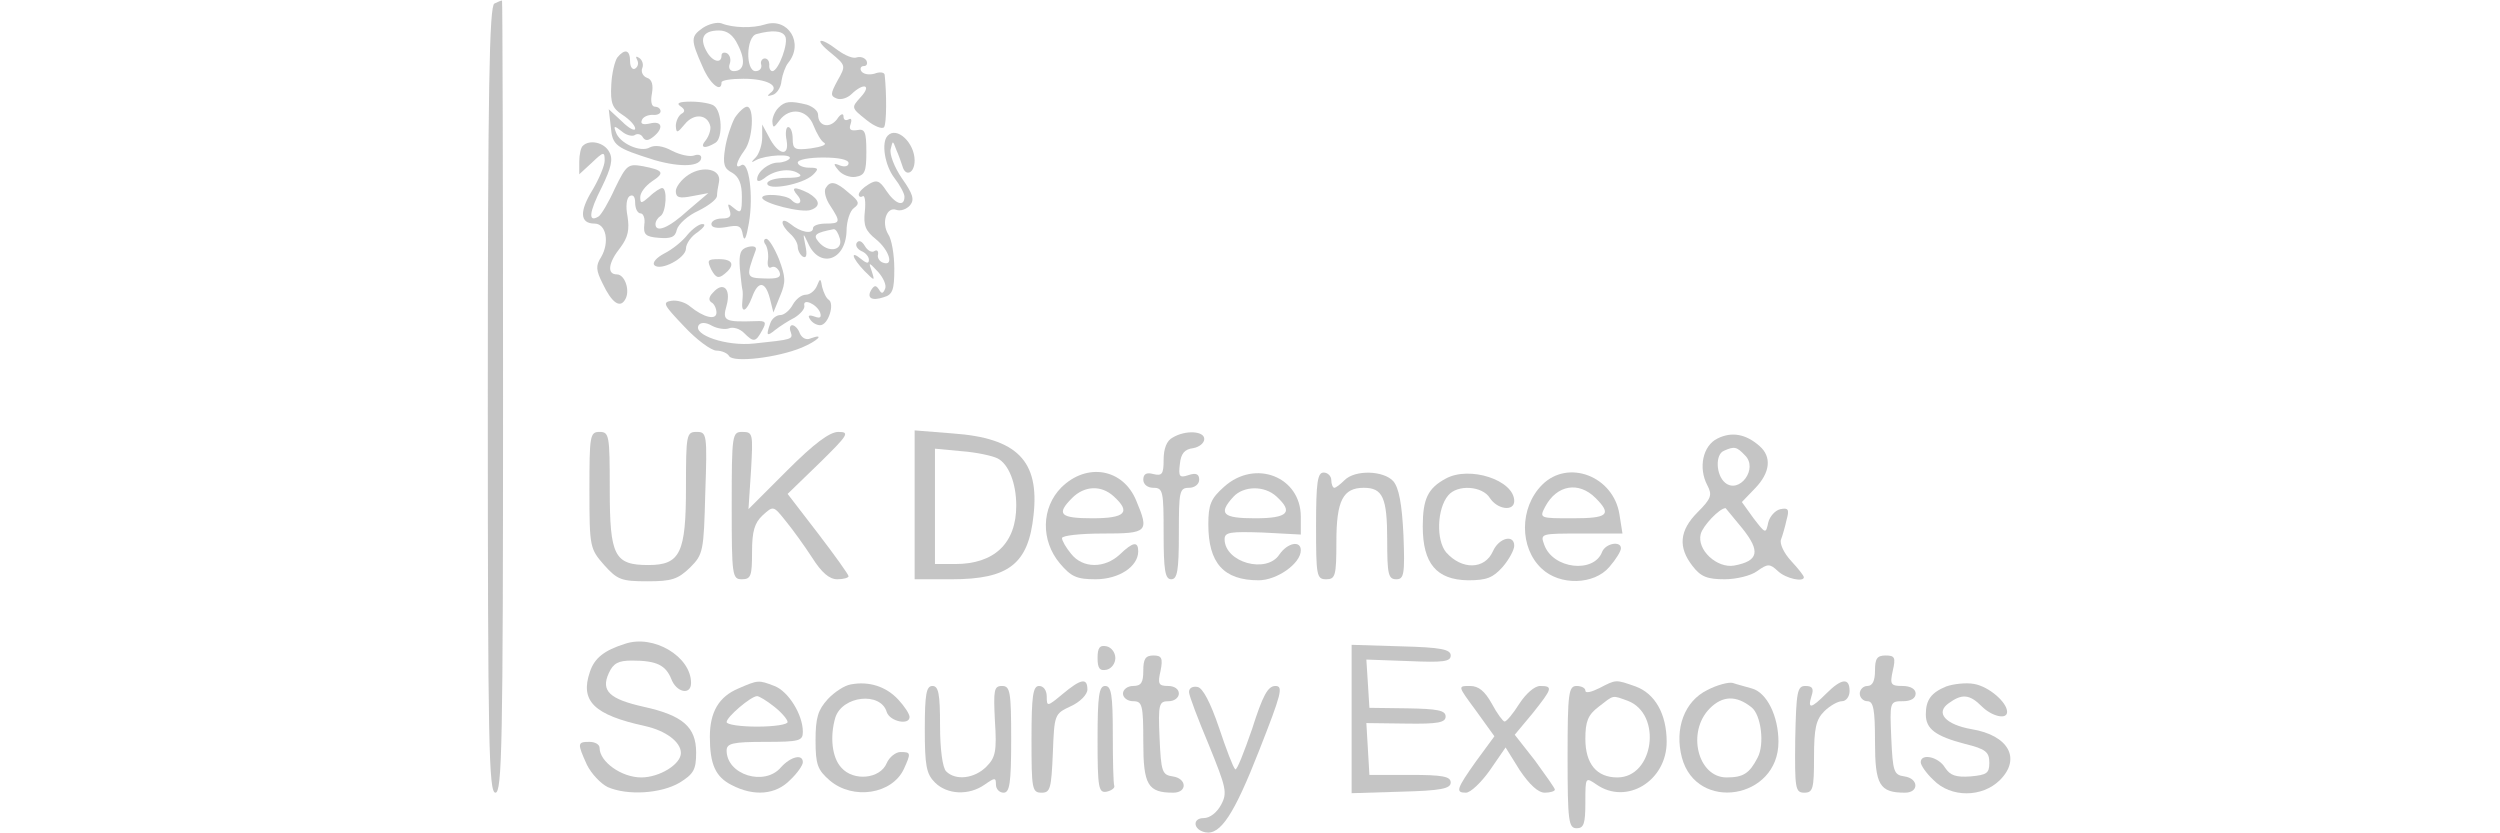 <?xml version="1.0" standalone="no"?>
<!DOCTYPE svg PUBLIC "-//W3C//DTD SVG 20010904//EN"
 "http://www.w3.org/TR/2001/REC-SVG-20010904/DTD/svg10.dtd">
<svg version="1.0" xmlns="http://www.w3.org/2000/svg"
 width="180" height="60" viewBox="0 0 300 164"
 preserveAspectRatio="xMidYMid meet">
<g transform="translate(0,164) scale(0.1,-0.1)"
fill="#000000" stroke="none">
<path d="M13 1633 c-10 -4 -13 -169 -13 -779 0 -681 2 -774 15 -774 13 0 15
93 15 780 0 429 -1 780 -2 779 -2 0 -9 -3 -15 -6z" fill="#3D3D3D" fill-opacity="0.3"/>
<path d="M423 1585 c-24 -17 -24 -23 0 -77 14 -33 37 -52 37 -30 0 4 19 7 43
7 46 0 73 -14 53 -28 -7 -6 -6 -7 4 -4 8 2 17 14 18 28 2 13 8 29 13 35 32 39
0 90 -45 76 -24 -8 -64 -7 -86 2 -8 3 -25 -1 -37 -9z m69 -33 c16 -31 13 -52
-8 -52 -7 0 -11 6 -8 14 3 8 1 17 -5 21 -6 3 -11 1 -11 -4 0 -18 -19 -12 -30
9 -14 26 -5 40 25 40 16 0 28 -9 37 -28z m93 17 c8 -12 -13 -69 -25 -69 -4 0
-7 6 -6 13 0 6 -3 12 -9 12 -5 0 -9 -6 -7 -12 2 -7 -3 -13 -11 -13 -20 0 -19
68 2 73 30 8 50 7 56 -4z" fill="#3D3D3D" fill-opacity="0.3"/>
<path d="M675 1536 c30 -25 30 -25 13 -55 -14 -26 -14 -30 -1 -35 8 -3 21 1
29 9 24 23 40 18 18 -6 -19 -21 -19 -21 11 -45 16 -13 32 -19 35 -14 5 8 5 66
1 103 -1 5 -10 6 -20 2 -11 -3 -22 -1 -26 5 -3 5 -1 10 5 10 6 0 8 5 5 11 -4
6 -12 8 -19 6 -7 -3 -23 4 -37 14 -36 28 -49 23 -14 -5z" fill="#3D3D3D" fill-opacity="0.3"/>
<path d="M255 1527 c-5 -7 -11 -31 -12 -54 -2 -36 2 -46 22 -59 14 -9 25 -21
25 -27 0 -6 -12 0 -26 14 l-26 24 4 -34 c3 -38 10 -42 86 -66 52 -15 92 -13
92 5 0 5 -6 7 -14 4 -8 -3 -27 1 -43 9 -18 10 -34 12 -44 7 -18 -11 -60 8 -67
30 -5 13 -3 13 11 2 9 -8 21 -11 26 -8 5 4 13 2 16 -4 5 -8 11 -7 21 1 21 17
17 32 -7 26 -13 -3 -19 -1 -16 6 2 7 12 11 21 11 9 -1 16 2 16 7 0 5 -5 9 -11
9 -7 0 -9 11 -6 26 3 17 0 28 -10 31 -8 3 -12 12 -9 19 3 7 0 16 -6 20 -6 4
-8 3 -4 -4 3 -6 2 -13 -4 -17 -5 -3 -10 3 -10 14 0 23 -10 26 -25 8z" fill="#3D3D3D" fill-opacity="0.3"/>
<path d="M379 1431 c9 -6 10 -11 2 -15 -6 -4 -11 -15 -11 -24 1 -15 3 -14 18
4 18 22 45 19 50 -5 1 -7 -3 -19 -9 -27 -13 -15 -2 -18 19 -5 15 9 13 62 -3
73 -5 4 -26 8 -45 8 -23 0 -30 -3 -21 -9z" fill="#3D3D3D" fill-opacity="0.3"/>
<path d="M572 1428 c-7 -7 -12 -19 -12 -27 1 -14 3 -13 14 2 20 27 55 22 67
-10 6 -15 15 -31 21 -34 6 -4 -6 -8 -26 -11 -32 -4 -36 -2 -36 19 0 13 -4 23
-9 23 -4 0 -6 -12 -3 -26 6 -34 -17 -29 -35 7 l-13 24 0 -25 c0 -15 -6 -32
-12 -39 -11 -11 -10 -12 0 -6 19 10 72 13 66 3 -3 -4 -13 -8 -23 -8 -18 0 -41
-18 -41 -33 0 -5 6 -4 14 2 19 16 50 21 67 10 10 -6 2 -9 -23 -9 -21 0 -38 -5
-38 -11 0 -15 70 -2 90 17 12 12 11 14 -8 14 -12 0 -22 5 -22 10 0 6 23 10 50
10 30 0 50 -4 50 -11 0 -6 -7 -8 -16 -5 -14 6 -15 4 -4 -9 7 -9 23 -15 34 -13
18 3 21 10 21 49 0 40 -3 46 -18 43 -13 -2 -17 1 -13 12 3 9 1 12 -4 9 -6 -3
-10 -1 -10 6 0 7 -6 5 -13 -6 -15 -19 -37 -13 -37 9 0 8 -10 16 -22 20 -33 8
-43 7 -56 -6z" fill="#3D3D3D" fill-opacity="0.3"/>
<path d="M486 1408 c-7 -13 -16 -40 -19 -60 -5 -31 -2 -40 14 -48 13 -8 19
-21 19 -47 0 -31 -2 -34 -15 -23 -13 11 -14 10 -9 -4 4 -12 0 -16 -15 -16 -12
0 -21 -5 -21 -11 0 -7 11 -9 29 -6 25 5 30 3 33 -16 3 -14 7 -5 12 25 9 53 0
122 -15 113 -14 -9 -10 7 6 29 17 22 20 86 5 86 -5 0 -16 -10 -24 -22z" fill="#3D3D3D" fill-opacity="0.3"/>
<path d="M787 1373 c-13 -13 -6 -58 13 -83 11 -14 20 -31 20 -37 0 -21 -18
-15 -36 12 -13 20 -19 22 -35 12 -10 -6 -19 -15 -19 -20 0 -4 4 -6 8 -3 4 2 6
-11 4 -30 -3 -28 1 -38 22 -55 26 -21 36 -54 14 -46 -7 2 -12 10 -10 16 1 7
-2 10 -7 7 -5 -4 -14 1 -19 10 -6 10 -12 12 -16 6 -3 -5 1 -12 9 -16 8 -3 15
-11 15 -17 0 -8 -4 -8 -15 1 -23 19 -18 2 6 -23 20 -20 21 -21 15 -2 -7 20 -7
20 12 0 10 -11 17 -26 14 -33 -4 -10 -7 -11 -12 -2 -6 9 -9 9 -15 0 -10 -16 0
-23 24 -15 18 5 21 15 21 56 0 27 -5 58 -12 68 -14 23 -3 55 16 48 8 -3 20 1
27 9 9 11 6 22 -16 53 -15 22 -25 48 -22 58 4 17 4 17 11 -2 5 -11 10 -26 12
-32 6 -22 24 -14 24 11 0 35 -35 68 -53 49z" fill="#3D3D3D" fill-opacity="0.3"/>
<path d="M187 1353 c-4 -3 -7 -18 -7 -31 l0 -25 25 23 c23 22 25 22 25 4 0
-10 -11 -36 -24 -58 -26 -42 -25 -66 4 -66 23 0 30 -37 13 -66 -11 -17 -10
-26 3 -52 18 -38 34 -49 44 -32 11 17 0 50 -16 50 -20 0 -17 23 7 53 15 20 18
35 14 61 -4 20 -2 36 4 40 7 4 11 -1 11 -13 0 -12 5 -21 11 -21 5 0 9 -10 7
-22 -2 -19 2 -24 28 -26 24 -2 33 1 36 16 3 11 22 28 42 37 20 10 36 22 37 29
0 6 2 19 4 28 5 25 -31 33 -60 14 -14 -9 -25 -24 -25 -32 0 -13 7 -15 32 -10
l32 6 -40 -34 c-38 -35 -64 -45 -64 -27 0 6 5 13 10 16 11 7 14 55 3 55 -3 0
-15 -7 -25 -17 -16 -14 -18 -14 -18 -1 0 9 10 22 23 31 26 17 23 22 -18 30
-29 5 -32 3 -55 -44 -12 -27 -27 -52 -32 -55 -21 -13 -19 8 6 57 19 39 23 56
15 70 -10 19 -39 25 -52 12z" fill="#3D3D3D" fill-opacity="0.3"/>
<path d="M665 1270 c-4 -6 0 -22 9 -35 21 -32 20 -35 -9 -35 -14 0 -25 -4 -25
-9 0 -13 -25 -8 -44 8 -9 7 -16 9 -16 3 0 -5 7 -15 15 -22 8 -7 15 -18 15 -26
0 -7 5 -16 10 -19 7 -4 9 3 5 22 -5 25 -5 26 5 5 22 -51 74 -36 76 23 0 20 7
41 15 46 11 8 10 13 -10 29 -26 23 -37 25 -46 10z m28 -100 c6 -24 -24 -28
-42 -6 -12 14 -6 18 30 25 4 0 9 -8 12 -19z" fill="#3D3D3D" fill-opacity="0.3"/>
<path d="M610 1255 c12 -14 0 -22 -13 -8 -10 10 -57 13 -57 4 0 -11 79 -31 96
-24 20 7 17 20 -5 33 -28 14 -36 12 -21 -5z" fill="#3D3D3D" fill-opacity="0.3"/>
<path d="M393 1178 c-10 -13 -30 -29 -46 -37 -15 -8 -24 -18 -19 -23 12 -12
62 14 62 33 0 9 10 24 23 32 12 9 17 16 10 16 -6 1 -20 -9 -30 -21z" fill="#3D3D3D" fill-opacity="0.3"/>
<path d="M547 1158 c4 -7 6 -21 4 -32 -1 -10 2 -15 7 -12 6 3 12 -1 16 -9 4
-11 -3 -14 -30 -13 -36 1 -36 3 -17 55 3 7 -3 10 -15 7 -15 -4 -18 -13 -16
-42 2 -20 4 -39 5 -42 1 -3 1 -13 0 -22 -3 -26 8 -22 19 7 12 33 26 32 35 -2
l7 -28 13 32 c12 28 11 38 -2 73 -9 22 -20 40 -25 40 -5 0 -6 -6 -1 -12z" fill="#3D3D3D" fill-opacity="0.3"/>
<path d="M440 1109 c9 -16 14 -18 26 -8 21 17 17 29 -11 29 -23 0 -24 -2 -15
-21z" fill="#3D3D3D" fill-opacity="0.3"/>
<path d="M648 1078 c-4 -10 -14 -18 -22 -18 -9 0 -20 -9 -26 -20 -6 -11 -17
-20 -24 -20 -8 0 -17 -7 -20 -16 -9 -25 -7 -27 10 -13 9 7 26 18 38 24 11 7
20 17 19 23 -4 16 24 4 31 -13 3 -10 0 -12 -11 -8 -11 4 -14 2 -9 -5 4 -7 13
-12 20 -12 16 0 29 42 17 50 -5 3 -10 14 -13 25 -3 18 -4 18 -10 3z" fill="#3D3D3D" fill-opacity="0.3"/>
<path d="M443 1064 c-8 -8 -9 -15 -3 -19 6 -3 10 -13 10 -20 0 -16 -25 -10
-52 12 -9 8 -26 13 -37 11 -18 -3 -15 -8 25 -50 25 -27 54 -48 64 -48 10 0 22
-5 25 -11 9 -13 95 -3 143 17 31 13 47 29 17 18 -8 -4 -17 1 -21 10 -3 9 -10
16 -15 16 -4 0 -6 -6 -3 -13 5 -15 4 -15 -72 -23 -54 -6 -121 17 -109 36 4 6
14 6 26 -1 11 -6 27 -8 34 -5 8 3 21 -1 29 -9 19 -19 23 -19 36 5 9 16 7 19
-12 18 -62 -2 -67 0 -58 31 9 33 -7 48 -27 25z" fill="#3D3D3D" fill-opacity="0.3"/>
<path d="M200 675 c0 -112 1 -115 29 -147 26 -29 34 -32 85 -32 48 0 60 4 84
27 26 26 27 32 30 147 4 116 3 120 -17 120 -20 0 -21 -5 -21 -109 0 -129 -11
-153 -74 -153 -67 0 -76 18 -76 149 0 106 -1 113 -20 113 -19 0 -20 -7 -20
-115z" fill="#3D3D3D" fill-opacity="0.3"/>
<path d="M480 645 c0 -138 1 -145 20 -145 18 0 20 7 20 53 0 42 5 58 21 73 21
19 21 19 45 -11 14 -17 37 -49 52 -72 19 -30 34 -43 50 -43 12 0 22 3 22 6 0
3 -27 41 -60 84 l-60 78 63 61 c56 55 60 61 37 61 -17 0 -47 -22 -101 -76
l-76 -76 5 76 c4 72 4 76 -17 76 -20 0 -21 -4 -21 -145z" fill="#3D3D3D" fill-opacity="0.3"/>
<path d="M840 646 l0 -146 73 0 c112 0 151 30 161 126 12 107 -32 152 -159
161 l-75 6 0 -147z m163 92 c22 -11 37 -49 37 -93 0 -74 -43 -115 -120 -115
l-40 0 0 114 0 113 53 -5 c28 -2 60 -9 70 -14z" fill="#3D3D3D" fill-opacity="0.3"/>
<path d="M1348 779 c-12 -6 -18 -22 -18 -44 0 -28 -3 -32 -20 -28 -14 4 -20 0
-20 -11 0 -9 8 -16 20 -16 19 0 20 -7 20 -90 0 -73 3 -90 15 -90 12 0 15 17
15 90 0 83 1 90 20 90 11 0 20 7 20 16 0 11 -6 14 -21 9 -18 -6 -20 -3 -17 22
2 20 9 29 26 31 12 2 22 10 22 18 0 16 -37 18 -62 3z" fill="#3D3D3D" fill-opacity="0.3"/>
<path d="M2420 777 c-29 -14 -38 -58 -20 -92 10 -19 8 -26 -19 -53 -36 -36
-39 -69 -10 -106 16 -21 29 -26 63 -26 23 0 52 7 64 16 21 15 25 15 41 0 16
-15 51 -22 51 -12 0 3 -11 17 -25 32 -14 15 -23 34 -20 42 3 8 8 25 11 39 6
21 3 24 -12 21 -10 -2 -21 -14 -24 -26 -5 -23 -5 -23 -29 8 l-23 32 26 27 c30
31 33 62 9 83 -27 24 -55 29 -83 15z m54 -33 c27 -26 -11 -77 -39 -54 -18 15
-20 56 -2 63 20 9 25 8 41 -9z m-5 -144 c36 -45 32 -64 -16 -73 -34 -6 -74 31
-66 62 4 16 37 51 49 51 0 0 15 -18 33 -40z" fill="#3D3D3D" fill-opacity="0.3"/>
<path d="M1129 681 c-40 -40 -41 -105 -3 -150 22 -26 33 -31 70 -31 46 0 84
25 84 55 0 20 -10 19 -36 -6 -30 -28 -73 -28 -96 1 -10 12 -18 26 -18 31 0 5
36 9 80 9 89 0 92 3 66 65 -26 63 -97 75 -147 26z m103 -18 c34 -31 23 -43
-42 -43 -64 0 -72 8 -40 40 24 24 57 26 82 3z" fill="#3D3D3D" fill-opacity="0.3"/>
<path d="M1449 682 c-26 -23 -31 -35 -31 -74 0 -76 30 -110 99 -110 36 0 83
33 83 59 0 20 -26 15 -42 -8 -25 -39 -108 -16 -108 30 0 14 12 15 75 13 l75
-4 0 35 c0 79 -90 114 -151 59z m103 -19 c34 -31 23 -43 -42 -43 -64 0 -73 9
-43 42 20 22 61 23 85 1z" fill="#3D3D3D" fill-opacity="0.3"/>
<path d="M1630 605 c0 -98 1 -105 20 -105 18 0 20 7 20 74 0 81 13 106 54 106
37 0 46 -19 46 -102 0 -68 2 -78 18 -78 15 0 17 10 14 87 -3 62 -9 93 -20 106
-19 21 -75 23 -96 2 -8 -8 -17 -15 -20 -15 -3 0 -6 7 -6 15 0 8 -7 15 -15 15
-12 0 -15 -18 -15 -105z" fill="#3D3D3D" fill-opacity="0.3"/>
<path d="M1885 698 c-35 -19 -45 -40 -45 -94 0 -73 27 -105 89 -106 37 0 49 5
68 26 13 15 23 34 23 42 0 23 -30 16 -42 -11 -16 -36 -61 -37 -92 -2 -20 24
-18 86 4 112 18 22 67 19 82 -5 15 -23 48 -27 48 -6 0 41 -88 70 -135 44z" fill="#3D3D3D" fill-opacity="0.3"/>
<path d="M2075 686 c-45 -45 -45 -124 -1 -165 36 -34 103 -32 133 3 13 15 23
31 23 37 0 15 -30 10 -37 -7 -16 -43 -97 -34 -114 14 -8 22 -7 22 73 22 l81 0
-6 38 c-12 75 -101 109 -152 58z m105 -26 c33 -33 24 -40 -45 -40 -65 0 -66 0
-54 23 23 43 66 50 99 17z" fill="#3D3D3D" fill-opacity="0.3"/>
<path d="M270 373 c-41 -13 -60 -28 -69 -55 -20 -58 8 -85 109 -107 40 -9 70
-31 70 -53 0 -22 -42 -48 -78 -48 -39 0 -82 31 -82 58 0 7 -9 12 -20 12 -24 0
-24 -3 -5 -45 9 -18 27 -37 41 -44 39 -17 105 -13 142 9 27 17 32 25 32 59 0
50 -26 73 -103 90 -67 15 -85 31 -69 66 9 20 19 25 46 25 48 0 66 -9 77 -36
10 -27 39 -33 39 -8 0 52 -74 96 -130 77z" fill="#3D3D3D" fill-opacity="0.3"/>
<path d="M1200 345 c0 -20 4 -26 18 -23 9 2 17 12 17 23 0 11 -8 21 -17 23
-14 3 -18 -3 -18 -23z" fill="#3D3D3D" fill-opacity="0.3"/>
<path d="M1700 225 l0 -146 98 3 c78 2 97 6 97 18 0 12 -16 15 -80 15 l-80 0
-3 51 -3 51 78 -1 c63 -1 78 2 78 14 0 12 -16 15 -75 16 l-75 1 -3 48 -3 47
83 -3 c69 -3 83 -1 83 11 0 12 -19 16 -97 18 l-98 3 0 -146z" fill="#3D3D3D" fill-opacity="0.3"/>
<path d="M1290 320 c0 -23 -4 -30 -20 -30 -11 0 -20 -7 -20 -15 0 -8 9 -15 20
-15 18 0 20 -7 20 -80 0 -85 9 -100 59 -100 28 0 27 28 -1 32 -21 3 -23 9 -26
76 -3 67 -1 72 18 72 11 0 20 7 20 15 0 9 -9 15 -21 15 -19 0 -21 4 -15 30 5
25 2 30 -14 30 -16 0 -20 -7 -20 -30z" fill="#3D3D3D" fill-opacity="0.3"/>
<path d="M2730 320 c0 -20 -5 -30 -15 -30 -8 0 -15 -7 -15 -15 0 -8 7 -15 15
-15 12 0 15 -16 15 -80 0 -85 9 -100 59 -100 28 0 27 28 -1 32 -21 3 -23 9
-26 76 -3 71 -3 72 23 72 16 0 25 6 25 15 0 9 -10 15 -26 15 -23 0 -25 3 -19
30 6 26 4 30 -14 30 -17 0 -21 -6 -21 -30z" fill="#3D3D3D" fill-opacity="0.3"/>
<path d="M493 285 c-38 -16 -56 -46 -56 -95 0 -54 11 -79 43 -95 44 -23 87
-19 115 10 14 13 25 29 25 35 0 17 -24 11 -43 -10 -32 -38 -107 -15 -107 33 0
14 12 17 75 17 69 0 75 2 75 20 0 34 -29 80 -56 90 -31 12 -32 12 -71 -5z m71
-36 c14 -11 26 -25 26 -30 0 -5 -27 -9 -60 -9 -33 0 -60 4 -60 9 0 10 48 51
60 51 4 0 19 -9 34 -21z" fill="#3D3D3D" fill-opacity="0.3"/>
<path d="M714 293 c-12 -2 -32 -15 -45 -29 -19 -21 -24 -36 -24 -81 0 -48 4
-58 28 -79 46 -39 123 -27 146 23 14 31 14 33 -7 33 -9 0 -22 -10 -27 -22 -13
-31 -65 -36 -89 -9 -19 20 -23 62 -12 99 14 43 89 51 101 11 6 -19 45 -27 45
-10 0 6 -10 21 -22 34 -24 26 -58 37 -94 30z" fill="#3D3D3D" fill-opacity="0.3"/>
<path d="M1131 274 c-30 -25 -31 -25 -31 -5 0 12 -6 21 -15 21 -12 0 -15 -18
-15 -105 0 -98 1 -105 20 -105 17 0 19 8 22 78 3 76 3 77 35 92 18 8 33 23 33
33 0 24 -13 21 -49 -9z" fill="#3D3D3D" fill-opacity="0.3"/>
<path d="M2188 286 c-16 -8 -28 -11 -28 -5 0 5 -8 9 -17 9 -16 0 -18 -13 -18
-140 0 -127 2 -140 18 -140 14 0 17 9 17 51 0 50 0 50 22 35 59 -41 138 7 138
84 0 55 -23 95 -61 109 -40 14 -38 14 -71 -3z m55 -25 c69 -26 52 -151 -20
-151 -41 0 -63 27 -63 76 0 34 5 47 26 63 31 24 26 23 57 12z" fill="#3D3D3D" fill-opacity="0.3"/>
<path d="M2400 282 c-45 -22 -65 -76 -50 -133 29 -108 190 -82 190 31 0 51
-23 97 -52 105 -13 4 -30 8 -38 11 -8 2 -31 -4 -50 -14z m87 -34 c19 -15 26
-73 12 -99 -16 -31 -28 -39 -61 -39 -57 0 -79 90 -33 136 25 25 52 26 82 2z" fill="#3D3D3D" fill-opacity="0.3"/>
<path d="M2634 275 c-30 -30 -37 -31 -29 -5 5 15 2 20 -12 20 -16 0 -18 -11
-20 -105 -1 -97 0 -105 18 -105 17 0 19 8 19 70 0 57 4 74 20 90 11 11 27 20
35 20 8 0 15 9 15 20 0 27 -16 25 -46 -5z" fill="#3D3D3D" fill-opacity="0.3"/>
<path d="M2870 289 c-29 -12 -40 -26 -40 -55 0 -29 20 -43 77 -58 41 -10 48
-16 48 -37 0 -21 -5 -24 -37 -27 -29 -2 -40 2 -50 17 -13 22 -48 29 -48 11 0
-6 11 -22 25 -35 34 -35 96 -35 131 0 42 42 17 88 -56 100 -51 9 -72 32 -45
51 26 19 41 18 65 -6 20 -20 50 -27 50 -11 0 19 -36 50 -65 55 -16 3 -41 0
-55 -5z" fill="#3D3D3D" fill-opacity="0.3"/>
<path d="M860 205 c0 -72 3 -88 20 -105 24 -24 67 -26 98 -4 20 14 22 14 22 0
0 -9 7 -16 15 -16 12 0 15 18 15 105 0 94 -2 105 -18 105 -16 0 -17 -8 -14
-69 4 -60 1 -72 -17 -90 -23 -23 -60 -28 -79 -9 -7 7 -12 43 -12 90 0 63 -3
78 -15 78 -12 0 -15 -16 -15 -85z" fill="#3D3D3D" fill-opacity="0.3"/>
<path d="M1200 184 c0 -95 2 -105 18 -102 9 2 16 7 15 11 -2 4 -3 50 -3 102 0
78 -3 95 -15 95 -12 0 -15 -18 -15 -106z" fill="#3D3D3D" fill-opacity="0.3"/>
<path d="M1380 278 c0 -7 18 -54 39 -104 34 -84 37 -94 24 -118 -8 -15 -22
-26 -34 -26 -23 0 -21 -23 3 -28 30 -6 57 36 106 161 44 112 48 127 32 127
-15 0 -25 -19 -46 -85 -16 -46 -30 -82 -33 -79 -4 3 -18 40 -32 82 -17 50 -32
78 -42 80 -10 2 -17 -2 -17 -10z" fill="#3D3D3D" fill-opacity="0.3"/>
<path d="M1945 241 l36 -50 -36 -49 c-39 -55 -41 -62 -20 -62 9 0 30 20 47 44
l31 45 28 -45 c19 -28 36 -44 49 -44 11 0 20 3 20 6 0 3 -18 28 -39 57 l-40
51 35 42 c39 49 41 54 15 54 -11 0 -28 -15 -41 -35 -12 -19 -25 -35 -29 -35
-3 0 -15 16 -25 35 -14 25 -26 35 -43 35 -25 0 -24 0 12 -49z" fill="#3D3D3D" fill-opacity="0.3"/>
</g>
</svg>
